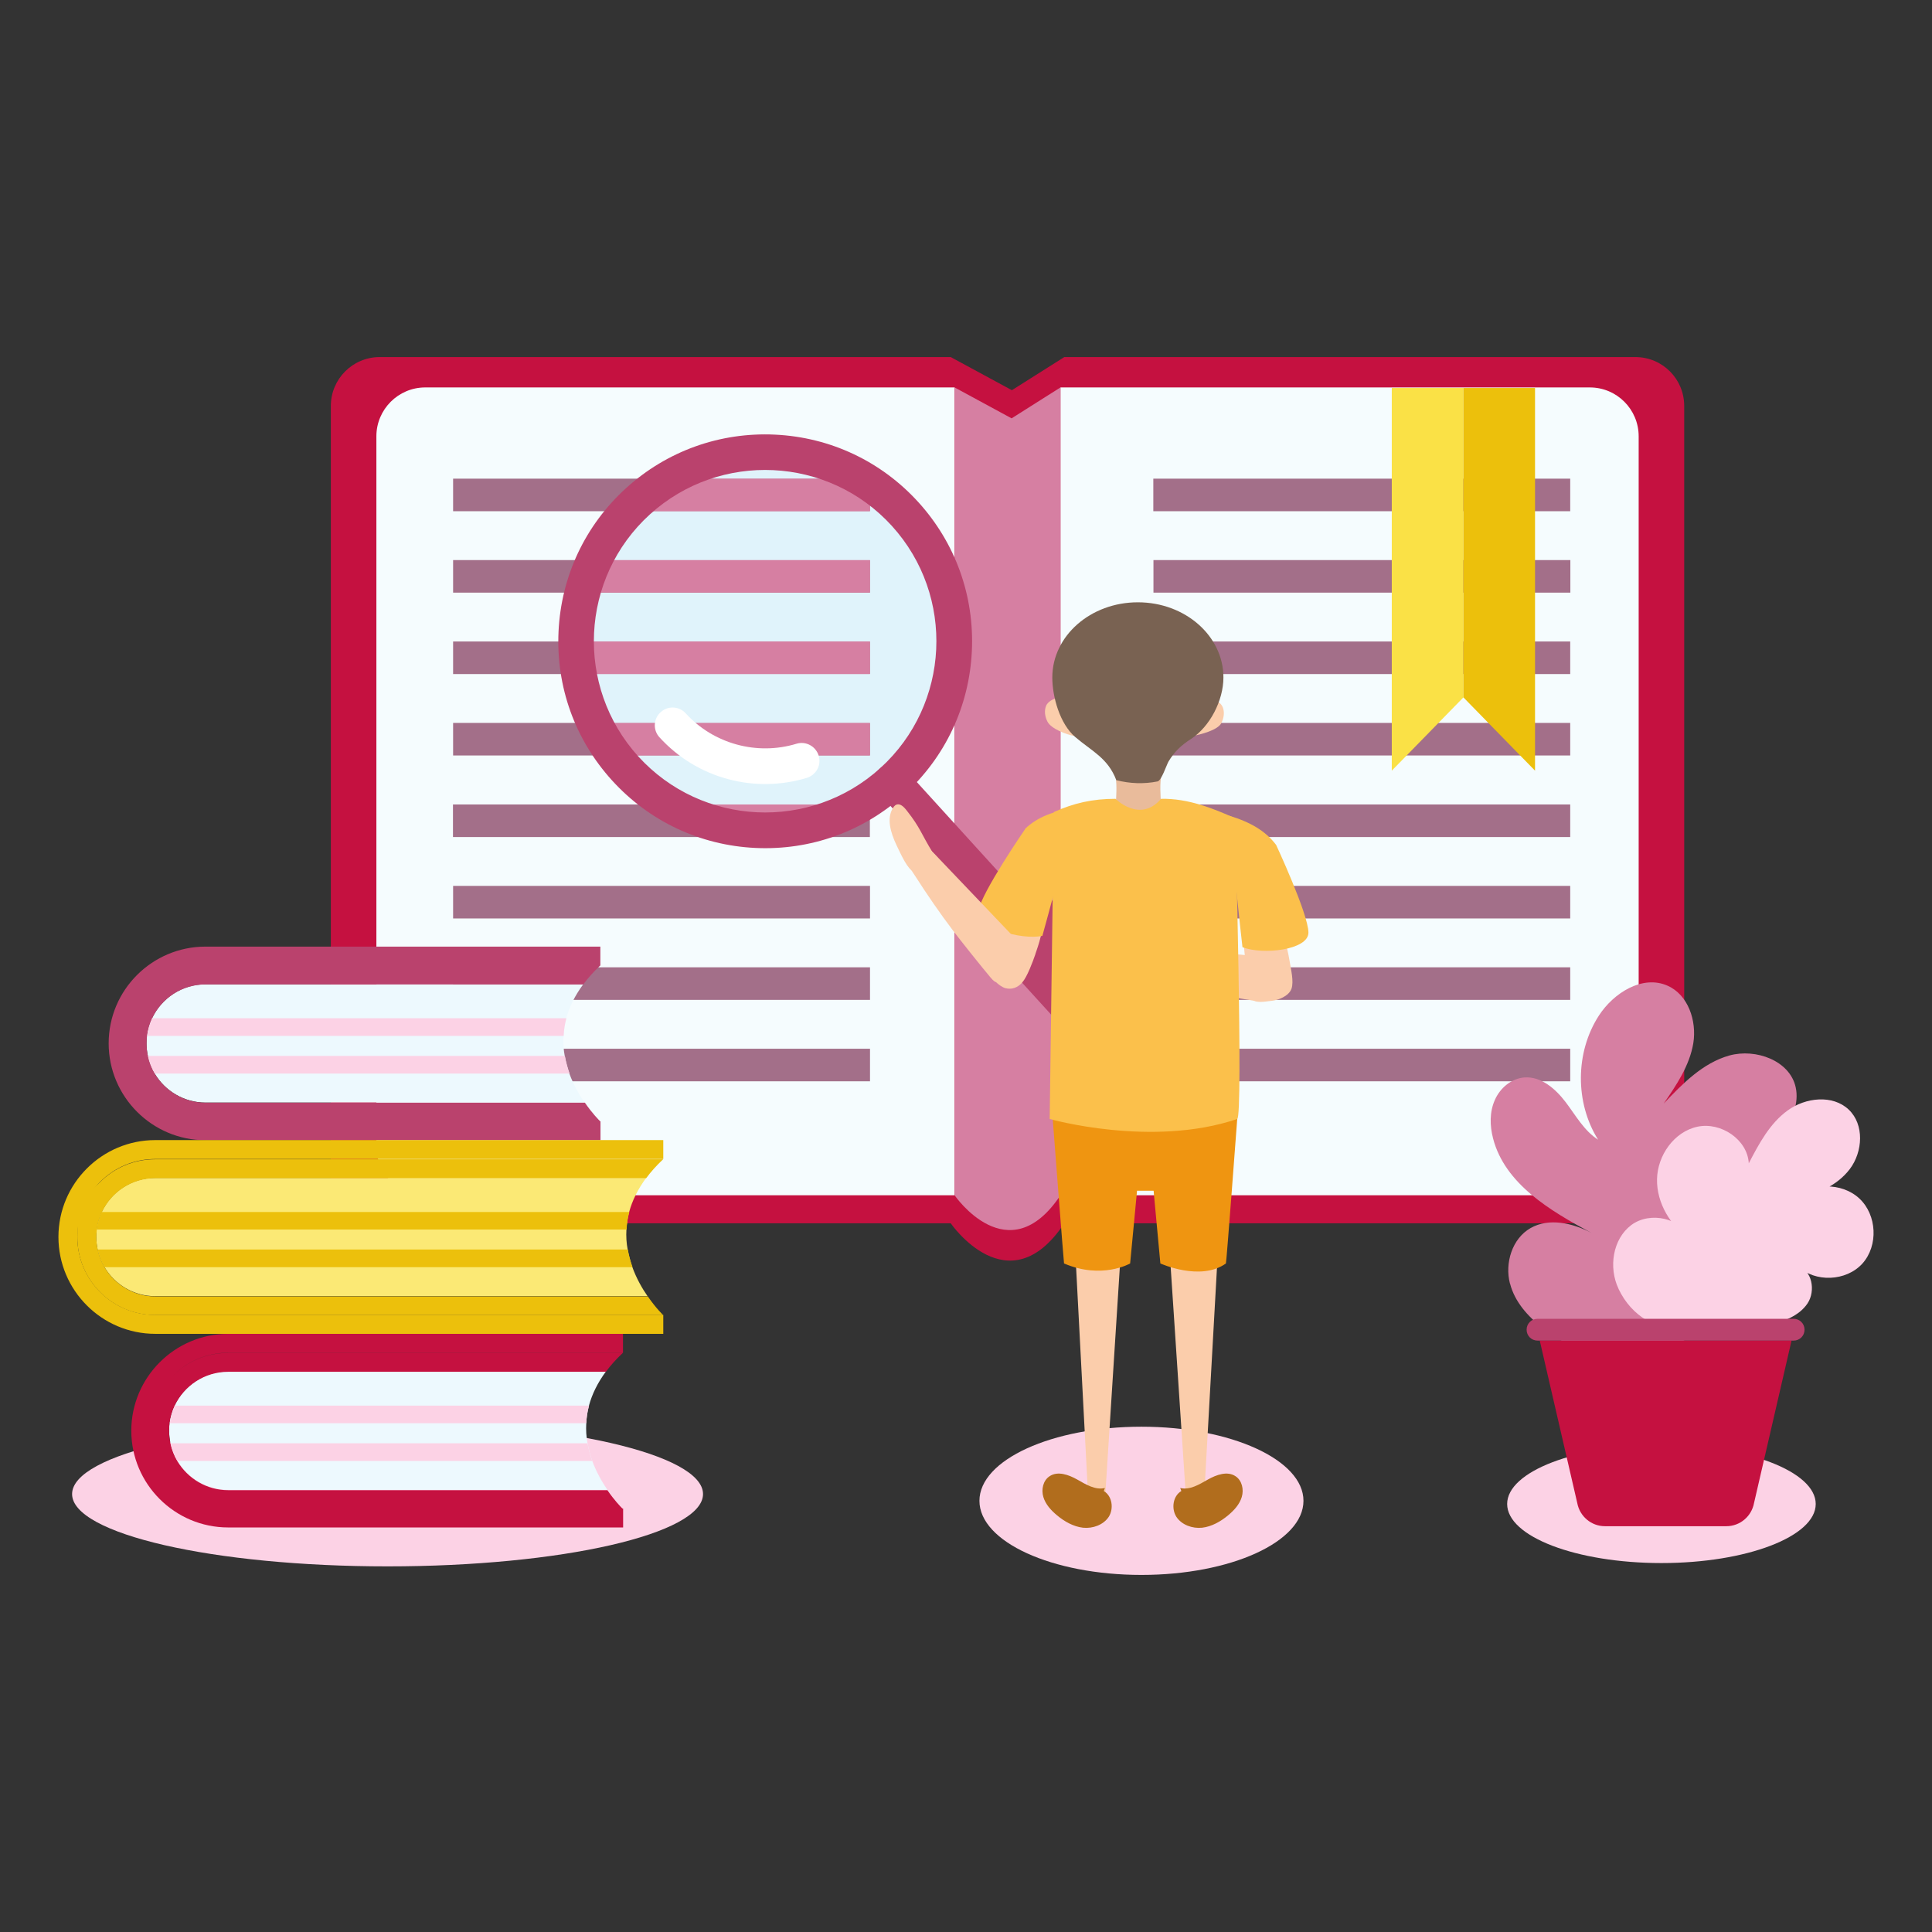 <?xml version="1.0" encoding="UTF-8"?>
<svg id="svg2" xmlns="http://www.w3.org/2000/svg" viewBox="0 0 1400 1400">
  <rect x="0" y="0" width="1400" height="1400" fill="#333333" stroke="none"/>
  <defs>
    <style>
      .cls-1 {
        fill: #ecc00c;
      }

      .cls-2 {
        fill: #fae146;
      }

      .cls-3 {
        fill: #c51140;
      }

      .cls-4 {
        fill: #fff;
      }

      .cls-5 {
        fill: #a36f89;
      }

      .cls-6 {
        fill: #fbcdab;
      }

      .cls-7 {
        fill: #edf9fe;
      }

      .cls-8 {
        fill: #796252;
      }

      .cls-9 {
        fill: #e9bb9b;
      }

      .cls-10 {
        fill: #d67fa2;
      }

      .cls-11 {
        fill: #b16d1d;
      }

      .cls-12 {
        fill: #e0f3fb;
      }

      .cls-13 {
        fill: #ba426d;
      }

      .cls-14 {
        fill: #fcd2e5;
      }

      .cls-15 {
        fill: #ef9511;
      }

      .cls-16 {
        fill: #fbe975;
      }

      .cls-17 {
        fill: #f5fcfe;
      }

      .cls-18 {
        fill: #fbc04b;
      }
    </style>
  </defs>
  <path id="path185" class="cls-14" d="M280.84,1135.05c-126.3,0-228.6-23.5-228.6-52.4s102.4-52.4,228.6-52.4,228.6,23.5,228.6,52.4-102.4,52.4-228.6,52.4"/>
  <path id="path204" class="cls-14" d="M827.14,1141.25c-64.8,0-117.4-24-117.4-53.7s52.6-53.7,117.4-53.7,117.4,24,117.4,53.7-52.6,53.7-117.4,53.7"/>
  <path id="path225" class="cls-14" d="M1203.94,1132.65c-61.8,0-111.8-19.2-111.8-42.8s50.1-42.8,111.8-42.8,111.8,19.2,111.8,42.8-50.1,42.8-111.8,42.8"/>
  <g id="g243">
    <path id="path265" class="cls-3" d="M771.24,258.75l-38,24-44.3-24h-413.8c-19.6,0-35.4,15.9-35.4,35.4v556.9c0,19.6,15.9,35.4,35.4,35.4h413.8s41.8,60.8,82.3,0h413.8c19.6,0,35.4-15.8,35.4-35.4V294.15c0-19.6-15.8-35.4-35.4-35.4h-413.8"/>
  </g>
  <g id="g282">
    <path id="path305" class="cls-17" d="M691.74,866.15h-383.6c-19.6,0-35.4-15.8-35.4-35.4V316.15c0-19.5,15.9-35.4,35.4-35.4h383.6v585.4"/>
  </g>
  <g id="g322">
    <path id="path344" class="cls-17" d="M1152.04,866.15h-383.6V280.75h383.6c19.6,0,35.4,15.9,35.4,35.4v514.6c0,19.6-15.9,35.4-35.4,35.4"/>
  </g>
  <g id="g361">
    <path id="path384" class="cls-10" d="M691.74,280.75v585.4s38.9,56.7,76.7,0V280.75l-35.4,22.4-41.3-22.4"/>
  </g>
  <g>
    <g id="g402">
      <path id="path424" class="cls-5" d="M630.44,370.45h-302.1v-23.6h302.1v23.6"/>
    </g>
    <g id="g442">
      <path id="path462" class="cls-5" d="M630.44,429.45h-302.1v-23.6h302.1v23.6"/>
    </g>
    <g id="g481">
      <path id="path503" class="cls-5" d="M630.44,488.45h-302.1v-23.6h302.1v23.6"/>
    </g>
    <g id="g521">
      <path id="path542" class="cls-5" d="M630.44,547.45h-302.1v-23.6h302.1v23.6"/>
    </g>
    <path id="path564" class="cls-5" d="M328.24,606.55h302.1v-23.6h-302.1v23.6h0Z"/>
    <path id="path583" class="cls-5" d="M630.44,665.55h-302.1v-23.6h302.1v23.6"/>
    <path id="path604" class="cls-5" d="M630.44,724.55h-302.1v-23.6h302.1v23.6"/>
    <path id="path623" class="cls-5" d="M630.44,783.55h-302.1v-23.6h302.1v23.6"/>
    <g id="g643">
      <path id="path663" class="cls-5" d="M1137.84,370.45h-302.1v-23.6h302.1v23.6"/>
    </g>
    <g id="g682">
      <path id="path702" class="cls-5" d="M1137.94,429.45h-302.1v-23.6h302.1v23.6"/>
    </g>
    <g id="g722">
      <path id="path744" class="cls-5" d="M1137.84,488.45h-302.1v-23.6h302.1v23.6"/>
    </g>
    <g id="g762">
      <path id="path782" class="cls-5" d="M1137.84,547.45h-302.1v-23.6h302.1v23.6"/>
    </g>
    <path id="path804" class="cls-5" d="M1137.84,606.55h-302.1v-23.6h302.1v23.6"/>
    <path id="path824" class="cls-5" d="M1137.84,665.55h-302.1v-23.6h302.1v23.6"/>
    <path id="path842" class="cls-5" d="M1137.84,724.55h-302.1v-23.6h302.1v23.6"/>
    <path id="path865" class="cls-5" d="M1137.84,783.55h-302.1v-23.6h302.1v23.6"/>
  </g>
  <g id="g883">
    <path id="path904" class="cls-2" d="M1008.54,281.15v277.3l51.9-53.1v-224.2h-51.9"/>
  </g>
  <g id="g924">
    <path id="path944" class="cls-1" d="M1060.44,281.15v224.2l51.9,53.1v-277.3h-51.9"/>
  </g>
  <g id="g964">
    <path id="path984" class="cls-12" d="M623.84,582.95h-138.8c-11.6-6.8-22.5-15.5-32-26-2.8-3-5.4-6.2-7.8-9.4h185.2v-23.6h-199.6c-5.4-11.4-9.2-23.3-11.4-35.4h211v-23.6h-213.1c0-11.9,1.5-23.8,4.6-35.4h208.5v-23.6h-199.9c6-12.7,14.1-24.7,24.3-35.4h175.6v-19.9c9.1,6.1,17.7,13.4,25.4,21.9,50.9,56,46.8,142.7-9.2,193.6-7.2,6.5-14.8,12.1-22.8,16.8M624.54,346.85h-140.3c21.6-12.9,45.9-19.3,70.1-19.3s48.7,6.5,70.2,19.3"/>
  </g>
  <g>
    <g id="g1003">
      <path id="path1025" class="cls-10" d="M630.44,370.45h-175.6c2.4-2.5,4.8-4.9,7.4-7.2,6.9-6.3,14.3-11.8,22.1-16.4h140.3c2,1.2,3.9,2.4,5.8,3.7v19.9"/>
    </g>
    <g id="g1042">
      <path id="path1065" class="cls-10" d="M630.44,429.45h-208.5c2.1-8.1,5-16,8.6-23.6h199.9v23.6"/>
    </g>
    <g id="g1082">
      <path id="path1105" class="cls-10" d="M630.44,488.45h-211c-1.4-7.8-2.1-15.7-2.1-23.6h213.1v23.6"/>
    </g>
    <g id="g1122">
      <path id="path1145" class="cls-10" d="M630.44,547.45h-185.2c-5.7-7.5-10.5-15.4-14.4-23.6h199.6v23.6"/>
    </g>
    <path id="path1162" class="cls-10" d="M554.44,601.75c-24.1,0-48.1-6.3-69.4-18.8h138.8c-21.4,12.6-45.4,18.8-69.3,18.8"/>
  </g>
  <g id="g1183">
    <path id="path1204" class="cls-13" d="M470.94,372.75c-50.7,46.1-54.4,124.7-8.4,175.4,46.1,50.7,124.7,54.4,175.4,8.4,50.7-46.1,54.4-124.7,8.4-175.4-46.1-50.7-124.7-54.4-175.4-8.4h0ZM655.34,575.65c-29.6,26.9-68,40.7-108,38.8-40-1.9-76.9-19.3-103.8-48.9-26.9-29.6-40.7-68-38.8-108,1.9-40,19.3-76.9,48.9-103.8,29.6-26.9,68-40.7,108-38.8,40,1.9,76.9,19.3,103.8,48.9,26.9,29.6,40.7,68,38.8,108-1.9,40-19.3,76.9-48.9,103.8"/>
  </g>
  <g id="g1223">
    <path id="path1244" class="cls-4" d="M589.64,560.85c-1.4,1.2-3,2.2-4.9,2.8-18.5,5.6-38.2,6-56.9,1-19.3-5.1-36.5-15.6-50-30.4-4.8-5.3-4.4-13.4.9-18.2,5.3-4.8,13.4-4.4,18.2.9,20.1,22.1,51.6,30.7,80.2,22,6.8-2.1,14,1.8,16.1,8.6,1.5,4.9,0,10.1-3.7,13.3"/>
  </g>
  <g id="g1263">
    <path id="path1284" class="cls-13" d="M740.24,669.35c-5.3,4.8-13.4,4.4-18.2-.9l-85.1-93.6c-4.8-5.3-4.4-13.4.9-18.2,5.3-4.8,13.4-4.4,18.2.9l85.1,93.6c4.8,5.3,4.4,13.4-.9,18.2"/>
  </g>
  <path id="path1304" class="cls-13" d="M825.14,751.25l-11.5,10.4c-8.4,7.7-21.5,7.1-29.2-1.4l-60.1-66.1c-7.7-8.4-7.1-21.5,1.4-29.2l11.5-10.4c8.4-7.7,21.5-7.1,29.2,1.4l60.1,66.1c7.7,8.4,7,21.5-1.4,29.2"/>
  <g id="g1323">
    <path id="path1344" class="cls-9" d="M849.14,547.65c-11.5,10.2-7.7,26.6-7.7,40.8h-33.1c0-10.5,3.7-30.7-6.3-37.6"/>
  </g>
  <g id="g1363">
    <path id="path1384" class="cls-6" d="M778.44,533.35c-5.8-1.1-16.7-5.2-19.4-10.4-1.8-3.5-2.5-7.8-1-11.5s7.4-6.4,11.4-5.8l9,27.7"/>
  </g>
  <g id="g1403">
    <path id="path1424" class="cls-6" d="M864.14,533.35c5.8-1.1,18.3-4.2,20.9-9.4,1.8-3.6,2.5-7.8,1-11.5s-6.6-6.5-10.5-5.9l-11.4,26.8"/>
  </g>
  <g id="g1443">
    <path id="path1464" class="cls-8" d="M886.54,490.95c0,16.5-9.7,35.6-23.6,44.6-7.1,4.6-11.9,9.1-16.2,16.3-1.4,2.4-5.1,13.8-7.9,14.4-9.9,2-20.1,1.6-29.9-.9-6.2-16.1-17.6-20.9-29.7-31.2-11.2-9.5-16.7-29.2-16.7-43.2,0-30.1,27.7-54.5,62-54.5s62,24.4,62,54.5"/>
  </g>
  <path id="path1484" class="cls-6" d="M788.34,1081.55h12.7l10.6-165.9h-32l8.7,165.9"/>
  <path id="path1504" class="cls-6" d="M848.14,915.55l11,165.9h13.6l9.3-165.9h-34"/>
  <path id="path1524" class="cls-15" d="M896.74,810.85h-133.9s8,104.6,8.2,104.7c27.5,11.8,47.9,0,47.9,0l5-52.7h12l4.9,52.7s29.1,13.2,47.5,0c.4-.3,8.2-104.7,8.2-104.7"/>
  <path id="path1544" class="cls-6" d="M909.04,725.25c6.7,1,5-.3,6.8-6.5,1.4-4.8,2.9-4.9,4.3-9.7,1.2-4.1,1.6-8.9-1.8-12.3-3.5-3.4-13-4.4-18.4-4.9-28-2.4-52.4-4.7-80.3-7.1-2.8-.2-5.8-.4-8.1.7-5.4,2.6-3.5,9.5-2.6,13.7,1,5,4.4,5.2,10.1,6.8,15.3,4.4,30.7,8.3,46.3,11.5,8.5,1.7,35.2,6.5,43.8,7.8"/>
  <path id="path1564" class="cls-6" d="M903.24,700.45c.9,5.7.2,17.9,3.1,22.6,2.9,4.6,10.5,2.6,15,2.2,4.7-.4,12.5-3.3,14.5-8.7,1.9-5.4-.5-14.5-1.3-19.9-1-6.3-2.8-13-4.1-19.1-.6-2.8-1.4-5.8-3.3-7.4-1.5-1.3-3.4-1.4-5.2-1.4-5.2.1-15,.9-18.6,6.4-3.6,5.5-1.1,19,0,25.5"/>
  <path id="path1584" class="cls-18" d="M841.34,578.85c-15.2,17.9-33,0-33,0-16.7,0-30.2,3.1-44.7,9.6l-3,222.4s74,21,135.9,0c4.4-1.5-1.5-217.9-1.5-217.9-15.5-7-34-14.5-53.7-14.1"/>
  <path id="path1604" class="cls-18" d="M924.64,612.15c-7.5-9.9-18.5-16.5-34.4-21.2,0,0,9.9,95.4,10.1,95.4,14.5,5.8,47.9,2.1,47.8-10.6-.1-13.5-23.5-63.7-23.5-63.7"/>
  <path id="path1624" class="cls-6" d="M649.74,612.65c-4.6-9.7-7.3-19.7-2.7-27.1.8-1.4,2-2.7,3.8-2.7,2.4,0,4.6,2.4,6.3,4.6,9.8,12.4,10.4,16.8,18.6,30.1,1.3,2.1-10.2,15.8-13.6,14.2-4.5-2-8.8-11.6-12.4-19.1"/>
  <g id="g1643">
    <path id="path1664" class="cls-8" d="M874.54,463.75c-22.6-2.2-45.2-4.4-67.8-6.5-9.9-1-14.7,2.2-24.2,5.2s-14.1,8.5-14.5,18.5c-.3,6.7-1.5,34.6,6,36-2.5-15-3-37,24.1-37,11.6,0,20.9,13.1,32.3,11,7.5-1.3,13.1-8,20.6-9.3,8.3-1.4,16.5,4.6,20.4,12.1,3.8,7.5,4.1,14.2,4.5,22.7,3.4-12.3,6.1-22.2,9.5-34.5l-11-18.2"/>
  </g>
  <path id="path1684" class="cls-6" d="M750.24,691.55c-1.9,5.5-5.9,16.3-9.5,20.4-3.6,4.1-7.9,5.2-12.2,4.1-4.6-1.2-12-8.5-13-14.1-1-5.7,2.9-14.2,4.6-19.5,2-6,4.9-12.3,7.2-18.2,1-2.7,2.4-5.5,4.5-6.8,1.7-1,3.6-.8,5.3-.5,5.1,1,14.7,3.4,17.3,9.4s-2.1,18.9-4.2,25.1"/>
  <path id="path1704" class="cls-18" d="M742.84,600.55c9-8.5,20.9-13.2,37.5-15.1,0,0-24.8,92.6-25,92.7-15.3,3.3-48.5-6.2-46.2-18.6,2.4-13.3,33.8-58.9,33.8-58.9"/>
  <path id="path1723" class="cls-6" d="M717.64,708.15c4.4,5.2,4.6,3.9,10,.4,4.2-2.7,5.4-1.8,9.7-4.5,3.6-2.2,7.1-5.6,6.8-10.4-.3-4.9-6.9-11.9-10.6-15.8-19.4-20.3-36.3-38.1-55.7-58.4-1.9-2-4.1-4.2-6.6-4.8-5.8-1.6-8.9,4.8-11,8.6-2.5,4.4-.1,6.8,3.1,11.8,8.6,13.4,17.6,26.5,27.2,39.2,5.2,6.9,21.5,27.3,27.1,33.9"/>
  <path id="path1745" class="cls-11" d="M856.04,1080.45c-6.1,3.6-7.4,12.7-3.6,18.7,3.9,5.9,11.6,8.6,18.6,7.9,7-.8,13.5-4.5,18.9-9,4.3-3.6,8.3-7.9,9.9-13.3,1.6-5.4.2-11.9-4.5-15-5.9-4-13.9-1.1-20.1,2.4-6.2,3.5-13,7.8-20,6.1"/>
  <path id="path1763" class="cls-11" d="M799.84,1080.45c6.1,3.6,7.4,12.7,3.6,18.7-3.9,5.9-11.6,8.6-18.6,7.9-7-.8-13.5-4.5-18.9-9-4.3-3.6-8.3-7.9-9.9-13.3-1.6-5.4-.2-11.9,4.5-15,5.9-4,13.9-1.1,20.1,2.4,6.2,3.5,13,7.8,20,6.1"/>
  <path id="path1785" class="cls-10" d="M1094.14,930.05c-3.8-14.8,1.6-32.5,14.9-40.1,13.4-7.7,30.6-3.7,44.3,3.5-30-16-62.9-35.6-71.4-68.5-2.4-9.2-2.6-19.2,1.3-27.9,3.8-8.7,12.1-15.7,21.6-16.3,12-.8,22.4,8.3,29.7,17.9,7.3,9.6,13.3,20.7,23.5,27.2-16.8-26.8-16.6-63.3.5-89.8,10.7-16.6,31.7-29.8,49.8-21.8,15,6.6,21.3,25.5,18.7,41.7-2.7,16.2-12.2,30.3-21.5,43.8,13.7-14.5,28.4-29.5,47.6-34.9,19.2-5.3,43.9,3.7,48.1,23.1,2.5,11.4-2.5,23.2-9.1,32.8-16.5,23.6-42.8,38.2-68.2,51.8,19.1-13.8,43.3-20.5,66.8-18.5,8,.7,16.6,2.7,21.4,9.2,4.6,6.2,4.3,14.9,1.2,22-3.1,7.1-8.5,12.8-13.8,18.4-19.1,20.1-38.3,40.3-61,56.1-22,15.4-57,35-84.2,23.2-22.9-9.9-53.5-27-60.1-52.8"/>
  <path id="path1803" class="cls-14" d="M1172.84,933.85c-7.3-15.3-4.3-35.9,9.2-46.1,13.6-10.2,36.7-5.3,42.5,10.6-14-10.1-24.1-26.5-23.8-43.8.3-17.3,12.4-34.5,29.3-38.1s36.2,9.2,37.2,26.5c7.4-14.2,15.2-28.9,28.2-38.3,12.9-9.4,32.6-11.6,44.2-.6,11.4,10.8,10.3,30.5.8,43.1-9.5,12.5-25.1,18.9-40.6,21.8,12.6-12,34.7-12.4,47.5-.5,12.8,11.9,13.9,34.2,2.2,47.2-11.7,12.9-34.3,13.9-46.9,1.8,10.5,2.8,13.2,17.9,7.2,27-6,9-17.1,13.1-27.7,15.7-36.3,9-89.8,14.9-109.3-26.2"/>
  <path id="path1825" class="cls-3" d="M1250.84,1105.95h-87.8c-9.9,0-18.3-7.1-20.1-16.8l-27.2-117.8h182.5l-27.2,117.8c-1.8,9.7-10.2,16.8-20.1,16.8"/>
  <path id="path1843" class="cls-13" d="M1299.74,971.45h-185.6c-4.4,0-7.9-3.5-7.9-7.9s3.5-7.9,7.9-7.9h185.6c4.4,0,7.9,3.5,7.9,7.9s-3.5,7.9-7.9,7.9"/>
  <path id="path1865" class="cls-7" d="M440.14,1079.55H165.34c-15.6,0-29.3-8.4-36.8-21-2.3-3.9-4-8.2-5-12.8-.6-2.9-1-6-1-9.1s.1-3.7.3-5.5c.6-4.5,1.9-8.8,3.7-12.8,6.9-14.5,21.6-24.6,38.8-24.6h273.8c-6.2,8.4-10.1,16.6-12.3,24.6-1.2,4.4-1.8,8.6-2,12.8-.3,5.1,0,9.9.9,14.6.8,4.5,2,8.8,3.4,12.8,3,8.2,7.1,15.3,11,21"/>
  <path class="cls-3" d="M451.03,1093.15c-1.35-1.34-5.94-6.08-10.89-13.3H165.34c-15.6,0-29.3-8.5-36.8-21-2.3-3.9-4-8.2-5-12.8-.7-2.9-1-6-1-9.1,0-1.9.1-3.7.3-5.5.5-4.6,1.8-8.8,3.7-12.8,6.9-14.5,21.7-24.6,38.8-24.6h273.7c3.4-4.6,7.4-9.1,12.3-13.7H165.24c-15.58,0-29.65,6.28-39.85,16.45.02-.02.03-.04.05-.05,10.2-10.2,24.3-16.5,39.9-16.5h286.1v-13.7H165.34c-38.7,0-70.2,31.6-70.2,70.2s31.5,70.1,70.2,70.1h286.2v-13.7h-.51Z"/>
  <path id="path1923" class="cls-14" d="M426.84,1018.55c-1.2,4.4-1.8,8.6-2,12.8H122.94c.6-4.5,1.9-8.8,3.7-12.8h300.3"/>
  <path id="path1943" class="cls-14" d="M429.14,1058.65H128.54c-2.3-3.9-4-8.2-5-12.8h302.2c.8,4.5,2,8.8,3.4,12.8"/>
  <path id="path1963" class="cls-7" d="M423.74,798.95H148.94c-15.6,0-29.3-8.4-36.8-20.9-2.3-3.9-4-8.2-5-12.8-.6-2.9-1-6-1-9.1s.1-3.7.3-5.5c.6-4.5,1.9-8.8,3.7-12.8,6.9-14.5,21.6-24.6,38.7-24.6h273.8c-6.2,8.4-10.1,16.6-12.3,24.6-1.2,4.4-1.8,8.6-2,12.8-.3,5,0,9.9.9,14.6.8,4.5,2,8.7,3.4,12.8,3,8.2,7.1,15.3,11,20.9"/>
  <path class="cls-13" d="M434.93,812.55c-1.02-1-5.86-5.87-11.09-13.5H149.04c-15.6,0-29.3-8.4-36.8-20.9-2.3-3.9-4-8.2-5-12.8-.7-2.9-1-6-1-9.1,0-1.9.1-3.7.3-5.5.5-4.6,1.8-8.8,3.7-12.8,6.8-14.5,21.6-24.6,38.7-24.6h273.7c3.4-4.6,7.4-9.1,12.3-13.7H148.92s.01,0,.02,0h286.1v-13.7H148.94c-38.7,0-70.2,31.4-70.2,70.1s31.5,70.2,70.2,70.2h286.2v-13.7h-.21Z"/>
  <path id="path2022" class="cls-14" d="M410.44,737.85c-1.2,4.4-1.8,8.6-2,12.8H106.54c.6-4.5,1.9-8.8,3.7-12.8h300.2"/>
  <path id="path2043" class="cls-14" d="M412.74,777.95H112.14c-2.3-3.9-4-8.2-5-12.8h302.2c.8,4.5,2,8.7,3.4,12.8"/>
  <path id="path2062" class="cls-16" d="M469.34,939.25H112.54c-15.6,0-29.3-8.4-36.8-21-2.3-3.9-4-8.2-5-12.8-.6-2.9-1-6-1-9.1s.1-3.7.3-5.5c.6-4.5,1.9-8.8,3.7-12.7,6.9-14.5,21.6-24.6,38.7-24.6h355.8c-6.2,8.4-10.1,16.6-12.3,24.6-1.2,4.3-1.8,8.6-2,12.7-.3,5.1,0,9.9.9,14.6.8,4.5,2,8.8,3.4,12.8,3,8.2,7.1,15.4,11,21"/>
  <path id="path2083" class="cls-1" d="M480.64,952.95H112.54c-31.2,0-56.5-25.3-56.5-56.5s6.3-29.7,16.5-39.9c10.2-10.2,24.3-16.5,39.9-16.5h368.1c-4.9,4.6-8.9,9.1-12.3,13.7H112.54c-17.1,0-31.9,10.1-38.7,24.6-1.9,4-3.2,8.2-3.7,12.7-.2,1.8-.3,3.6-.3,5.5,0,3.1.3,6.2,1,9.1,1,4.6,2.7,8.9,5,12.8,7.5,12.5,21.2,21,36.8,21h356.8c5.9,8.6,11.3,13.7,11.3,13.7"/>
  <path id="path2102" class="cls-1" d="M72.54,856.45c-10.2,10.2-16.5,24.3-16.5,39.9,0,31.2,25.3,56.5,56.5,56.5h368.1v13.7H112.54c-38.7,0-70.2-31.5-70.2-70.2s31.5-70.2,70.2-70.2h368.1v13.7H112.54c-15.6,0-29.7,6.3-39.9,16.5"/>
  <path id="path2123" class="cls-1" d="M456.04,878.25c-1.2,4.3-1.8,8.6-2,12.7H70.04c.6-4.5,1.9-8.8,3.7-12.7h382.2"/>
  <path id="path2142" class="cls-1" d="M458.34,918.25H75.74c-2.3-3.9-4-8.2-5-12.8h384.2c.8,4.5,2,8.8,3.4,12.8"/>
</svg>